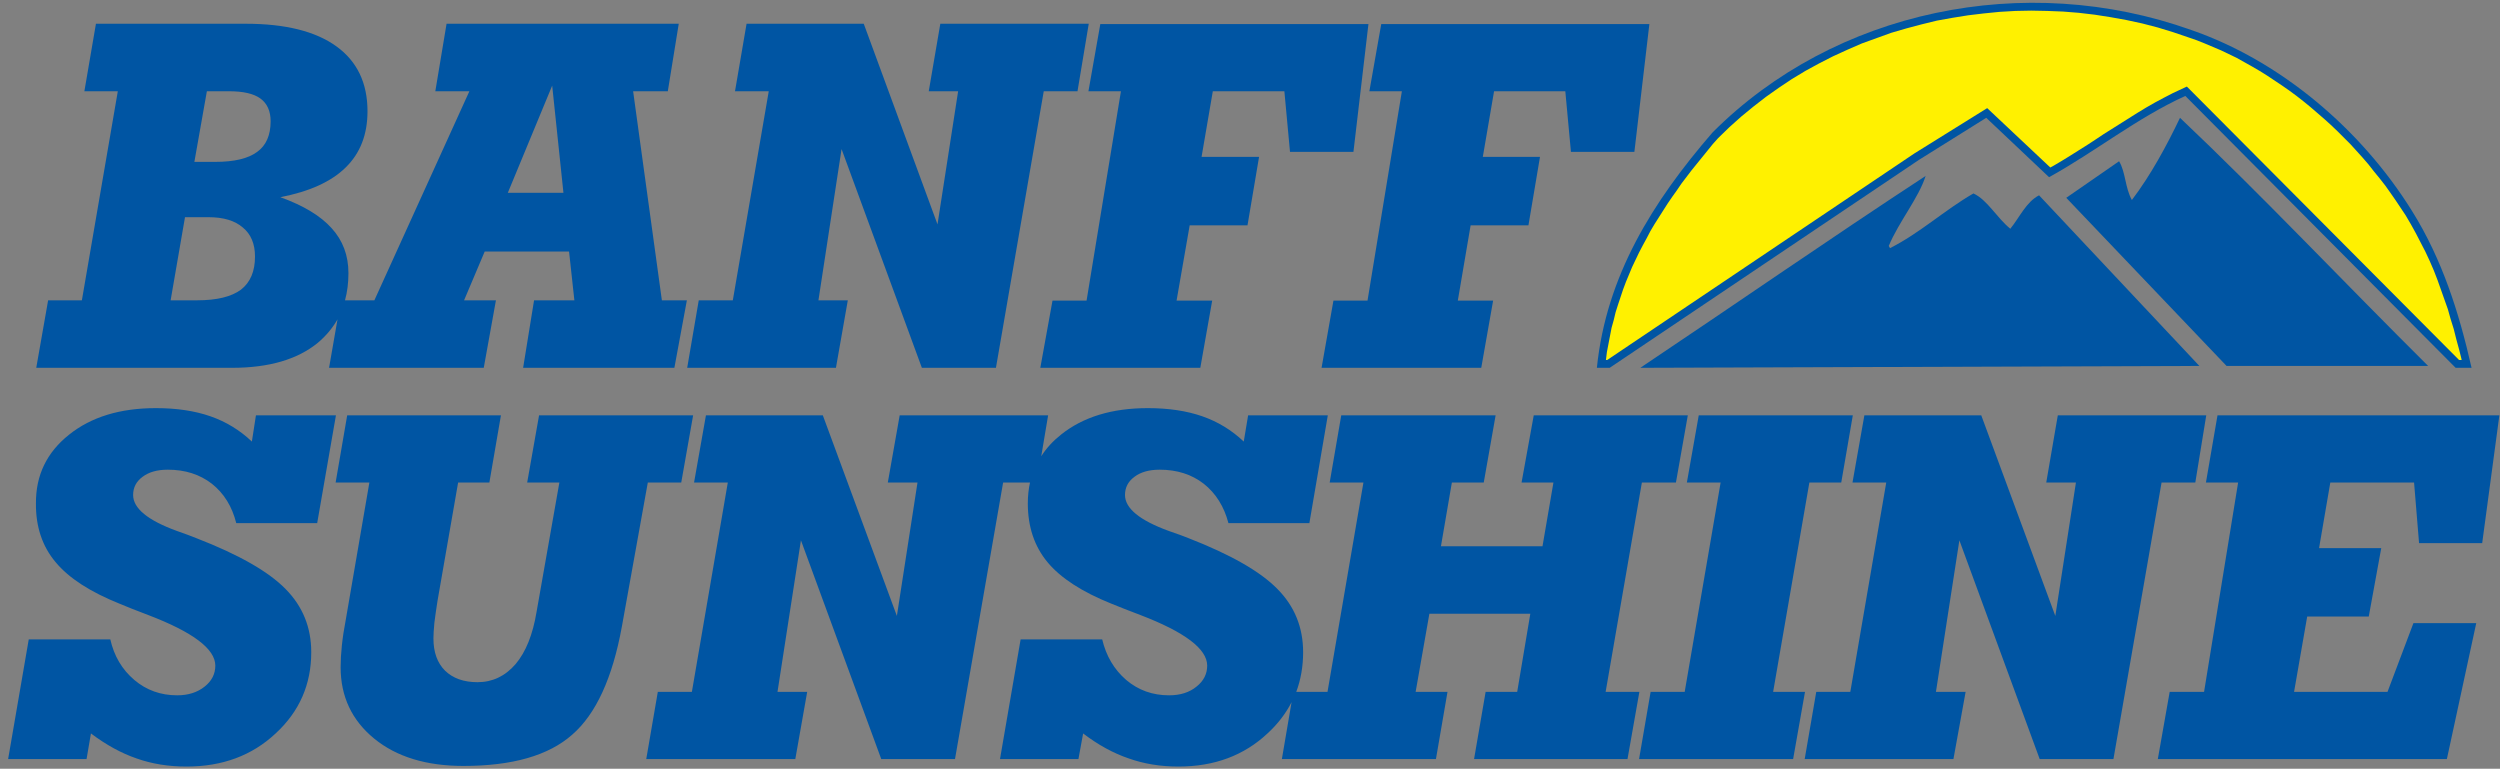 <svg version="1.2" xmlns="http://www.w3.org/2000/svg" viewBox="0 0 800 246" width="800" height="246"><rect x="0" y="0" width="800" height="246" fill="#808080" stroke="none"/><defs><clipPath clipPathUnits="userSpaceOnUse" id="cp1"><path d="m511.02 0.89h279.92v116.86h-279.92v-116.86z"/></clipPath><clipPath clipPathUnits="userSpaceOnUse" id="cp2"><path d="m799.89 7.66v237.67h-797.3v-237.67z"/></clipPath></defs><style>.a{fill:#0055a3}.b{fill:#fff100}</style><path fill-rule="evenodd" class="a" d="m777 117.1h-64.5l-51.3-53.8 16.9-11.7c2.1 3.4 1.9 8.5 4.1 12.4 6-7.9 11.1-17.3 15.4-26.3 26.2 24.8 52.3 52.5 79.4 79.4z"/><path fill-rule="evenodd" class="a" d="m604.4 78.7c3.2-7.7 9.6-15.4 11.8-22.4-31 20.3-61.1 41.2-91.3 61.4l178.9-0.6-51.3-54.6c-4.1 2.1-6.2 7-9.2 10.7-4.5-3.7-7.3-9.2-11.8-11.3-9.2 5.3-17.3 12.8-26.7 17.5z"/><g clip-path="url(#cp1)"><path fill-rule="evenodd" class="a" d="m771.9 67.6c-16.4-26.4-42.3-48.2-70.7-58-53.2-19-114.1-6.4-153.2 32.8-19.2 22.2-34 45.9-37 75.3h4.1l98.9-66.5 21.6-13.5 20.1 19c14.7-8.1 28.2-19 43.6-26l86.5 87h5.1c-4-17.7-9.4-34.7-19-50.1z"/></g><path class="b" d="m773.1 74.7l1.5 2.9 1.5 2.9 1.4 3 1.3 3 1.2 3.1 1.1 3.1 1.1 3.1 1.1 3.1 0.9 3.2 1 3.2 0.8 3.2 0.9 3.3 0.8 3.2v0.2h-0.8l-87.1-87.5-4.5 2.1-2.9 1.5-2.8 1.5-2.8 1.6-2.8 1.7-2.7 1.7-2.7 1.7-2.7 1.7-2.7 1.7-2.7 1.8-2.6 1.7-2.7 1.7-2.7 1.7-2.6 1.6-2.7 1.6-1.1 0.6-20.2-19-23.3 14.5-98.3 66.1h-0.4l0.3-2.5 0.5-2.6 0.5-2.6 0.5-2.6 0.7-2.5 0.6-2.5 0.8-2.5 0.8-2.4 0.8-2.4 0.9-2.4 1-2.4 1-2.4 1.1-2.3 1.1-2.3 1.2-2.3 1.2-2.2 1.2-2.3 1.3-2.2 1.4-2.2 1.4-2.2 1.4-2.2 1.5-2.2 1.5-2.1 1.5-2.2 1.6-2.1 1.6-2.1 1.7-2.1 1.7-2.1 1.7-2.1 1.7-2.1 1.7-1.9 3.6-3.5 3.8-3.4 3.9-3.2 4-3.1 4.1-2.9 4.2-2.8 4.3-2.6 4.4-2.4 4.5-2.3 4.6-2.1 4.6-2 4.7-1.7 4.7-1.7 4.8-1.4 4.9-1.3 4.9-1.2 5-0.9 5-0.8 5-0.6 5-0.5 5.1-0.3 5.1-0.1 5.1 0.1 5.1 0.2 5 0.4 5.1 0.6 5.1 0.8 5 0.9 5.1 1.1 5 1.3 4.9 1.5 5 1.7 2.6 0.9 2.5 1 2.6 1.1 2.6 1.1 2.5 1.2 2.5 1.2 2.5 1.4 2.5 1.4 2.4 1.4 2.4 1.5 2.4 1.6 2.4 1.6 2.3 1.6 2.3 1.7 2.3 1.8 2.2 1.8 2.2 1.9 2.2 1.9 2.1 1.9 2.1 2 2.1 2.1 2 2 2 2.2 1.9 2.1 1.9 2.2 1.8 2.3 1.8 2.2 1.8 2.3 1.7 2.4 1.6 2.3 1.6 2.4 1.6 2.4 1.7 2.9z"/><g clip-path="url(#cp2)"><path fill-rule="evenodd" class="a" d="m527.8 7.7l-4.8 40.9h-20.3l-1.8-19.4h-22.8l-3.6 21h18.3l-3.7 21.9h-18.5l-4.1 24.1h11.3l-3.8 21.5h-51.1l3.8-21.5h10.9l11-67h-10.4l3.8-21.5zm-94.7 40.9h-20.3l-1.8-19.4h-22.9l-3.6 21h18.4l-3.7 21.9h-18.5l-4.2 24.1h11.4l-3.8 21.5h-51.2l3.9-21.5h10.9l11-67h-10.4l3.8-21.5h85.8zm-99.1-19.4l-15.3 88.5h-23.7l-25.7-70-7.4 48.4h9.4l-3.8 21.6h-47.6l3.7-21.6h10.9l11.5-66.9h-10.8l3.7-21.6h37.5l23.6 64.2 6.6-42.6h-9.4l3.7-21.6h47.5l-3.6 21.6zm-114.2 66.9l-4 21.6h-48.4l3.5-21.6h12.9l-1.7-15.6h-27l-6.6 15.6h10.2l-3.9 21.6h-49.5l2.7-15.5q-2.4 4.2-6.3 7.5-9.8 8-27.4 8h-62.7l3.8-21.6h10.8l11.5-66.9h-10.7l3.7-21.6h48q18.9 0 28.9 7.2 10 7.2 10 20.8 0 11.2-7 18-6.9 6.8-20.9 9.5 11.1 4 16.4 9.9 5.4 5.9 5.4 14.4 0 4.7-1.1 8.7h9.4l30.4-66.9h-10.9l3.6-21.6h74.3l-3.5 21.6h-11.1l9.2 66.9zm-133.2-57.3q0-4.9-3.3-7.3-3.2-2.3-10-2.3h-7.1l-4 22.6h6.7q9.1 0 13.4-3.2 4.3-3.1 4.3-9.8zm-5 43.3q0-6.1-3.9-9.3-3.8-3.3-11-3.3h-7.5l-4.6 26.6h8.5q9.4 0 14-3.4 4.5-3.5 4.5-10.6zm98.7-20.4l-3.6-34.3-14.2 34.3zm565.4 92.7l-3.6 21h19.9l-4 21.9h-19.7l-4.2 24.1h29.9l8.3-22h20.1l-9.4 43.5h-92.5l3.8-21.5h11l10.9-67h-10.3l3.7-21.5h90.2l-5.5 40.9h-20.2l-1.6-19.4zm-54 0l-15.4 88.5h-23.6l-25.7-70-7.5 48.5h9.5l-3.9 21.5h-47.6l3.7-21.5h10.9l11.5-67h-10.8l3.8-21.5h37.4l23.7 64.2 6.6-42.7h-9.5l3.7-21.5h47.5l-3.5 21.5zm-114.1 67l-3.8 21.5h-49.3l3.7-21.5h10.9l11.5-67h-10.8l3.8-21.5h49.3l-3.7 21.5h-10.2l-11.6 67zm-53 0l-3.8 21.5h-49.1l3.7-21.5h10.1l4.2-25h-32.3l-4.4 25h10.2l-3.7 21.5h-49.3l3.1-18.2q-2.8 5.5-7.7 10-11.3 10.6-28.5 10.6-8.6 0-15.9-2.6-7.4-2.5-14.6-8l-1.5 8.2h-25.1l6.6-38.3h26.1q1.9 8 7.7 13 5.8 4.9 13.7 4.9 5.4 0 8.8-2.8 3.4-2.7 3.4-6.7 0-8-21.4-16.2-5.8-2.2-9.2-3.6-14.2-5.7-20.5-13.3-6.3-7.6-6.3-18.8 0-3.5 0.7-6.7h-8.6l-15.4 88.5h-23.6l-25.7-70-7.5 48.5h9.5l-3.8 21.5h-47.7l3.7-21.5h10.9l11.5-67h-10.8l3.8-21.5h37.4l23.7 64.2 6.6-42.7h-9.5l3.8-21.5h47.5l-2.2 13.1q2.4-3.8 6.3-6.9 10.6-8.5 27.8-8.5 9.9 0 17.4 2.6 7.5 2.6 13.3 8.1l1.4-8.4h25.5l-5.9 34.5h-25.9q-2.1-8-7.9-12.6-5.8-4.5-14.1-4.5-5.1 0-8.1 2.3-3 2.2-3 5.8 0 6.4 14 11.5 4.1 1.4 6.3 2.3 20.3 7.9 28.5 16.3 8.2 8.3 8.2 20.2 0 6.8-2.2 12.7h10l11.5-67h-10.8l3.7-21.5h49.4l-3.8 21.5h-10.2l-3.5 20.4h32.5l3.5-20.4h-10.2l3.9-21.5h49.3l-3.8 21.5h-10.9l-11.6 67zm-317.3-67l-8.3 46.1q-4.5 24.7-15.9 34.6-11.3 10-34.8 10-17.8 0-28.5-8.7-10.8-8.8-10.8-22.9 0-3.2 0.4-7 0.4-3.8 1.3-8.5l7.5-43.6h-10.8l3.7-21.5h49.2l-3.7 21.5h-10l-6.6 37.9q-0.6 3.8-1 7-0.3 3.2-0.3 5 0 6.6 3.7 10.3 3.8 3.7 10.4 3.7 7.2 0 12.2-5.8 4.9-5.8 6.7-16.7l7.3-41.4h-10.3l3.8-21.5h49.3l-3.8 21.5zm-164.7 4q0 6.4 14 11.5 4 1.4 6.2 2.3 20.4 7.9 28.6 16.3 8.2 8.3 8.2 20.2 0 15.5-11.4 26-11.3 10.6-28.5 10.6-8.7 0-16-2.6-7.3-2.5-14.6-8l-1.4 8.2h-25.1l6.6-38.3h26.1q1.8 8 7.7 13 5.8 4.9 13.7 4.9 5.3 0 8.8-2.8 3.4-2.7 3.4-6.7 0-8-21.5-16.2-5.8-2.2-9.1-3.6-14.2-5.7-20.5-13.3-6.4-7.6-6.3-18.8-0.1-13.5 10.6-22 10.6-8.5 27.8-8.5 9.9 0 17.4 2.6 7.5 2.6 13.3 8.1l1.3-8.4h25.6l-6 34.5h-25.9q-2-8-7.8-12.6-5.8-4.5-14.1-4.5-5.1 0-8.1 2.3-3 2.2-3 5.8z"/></g></svg>